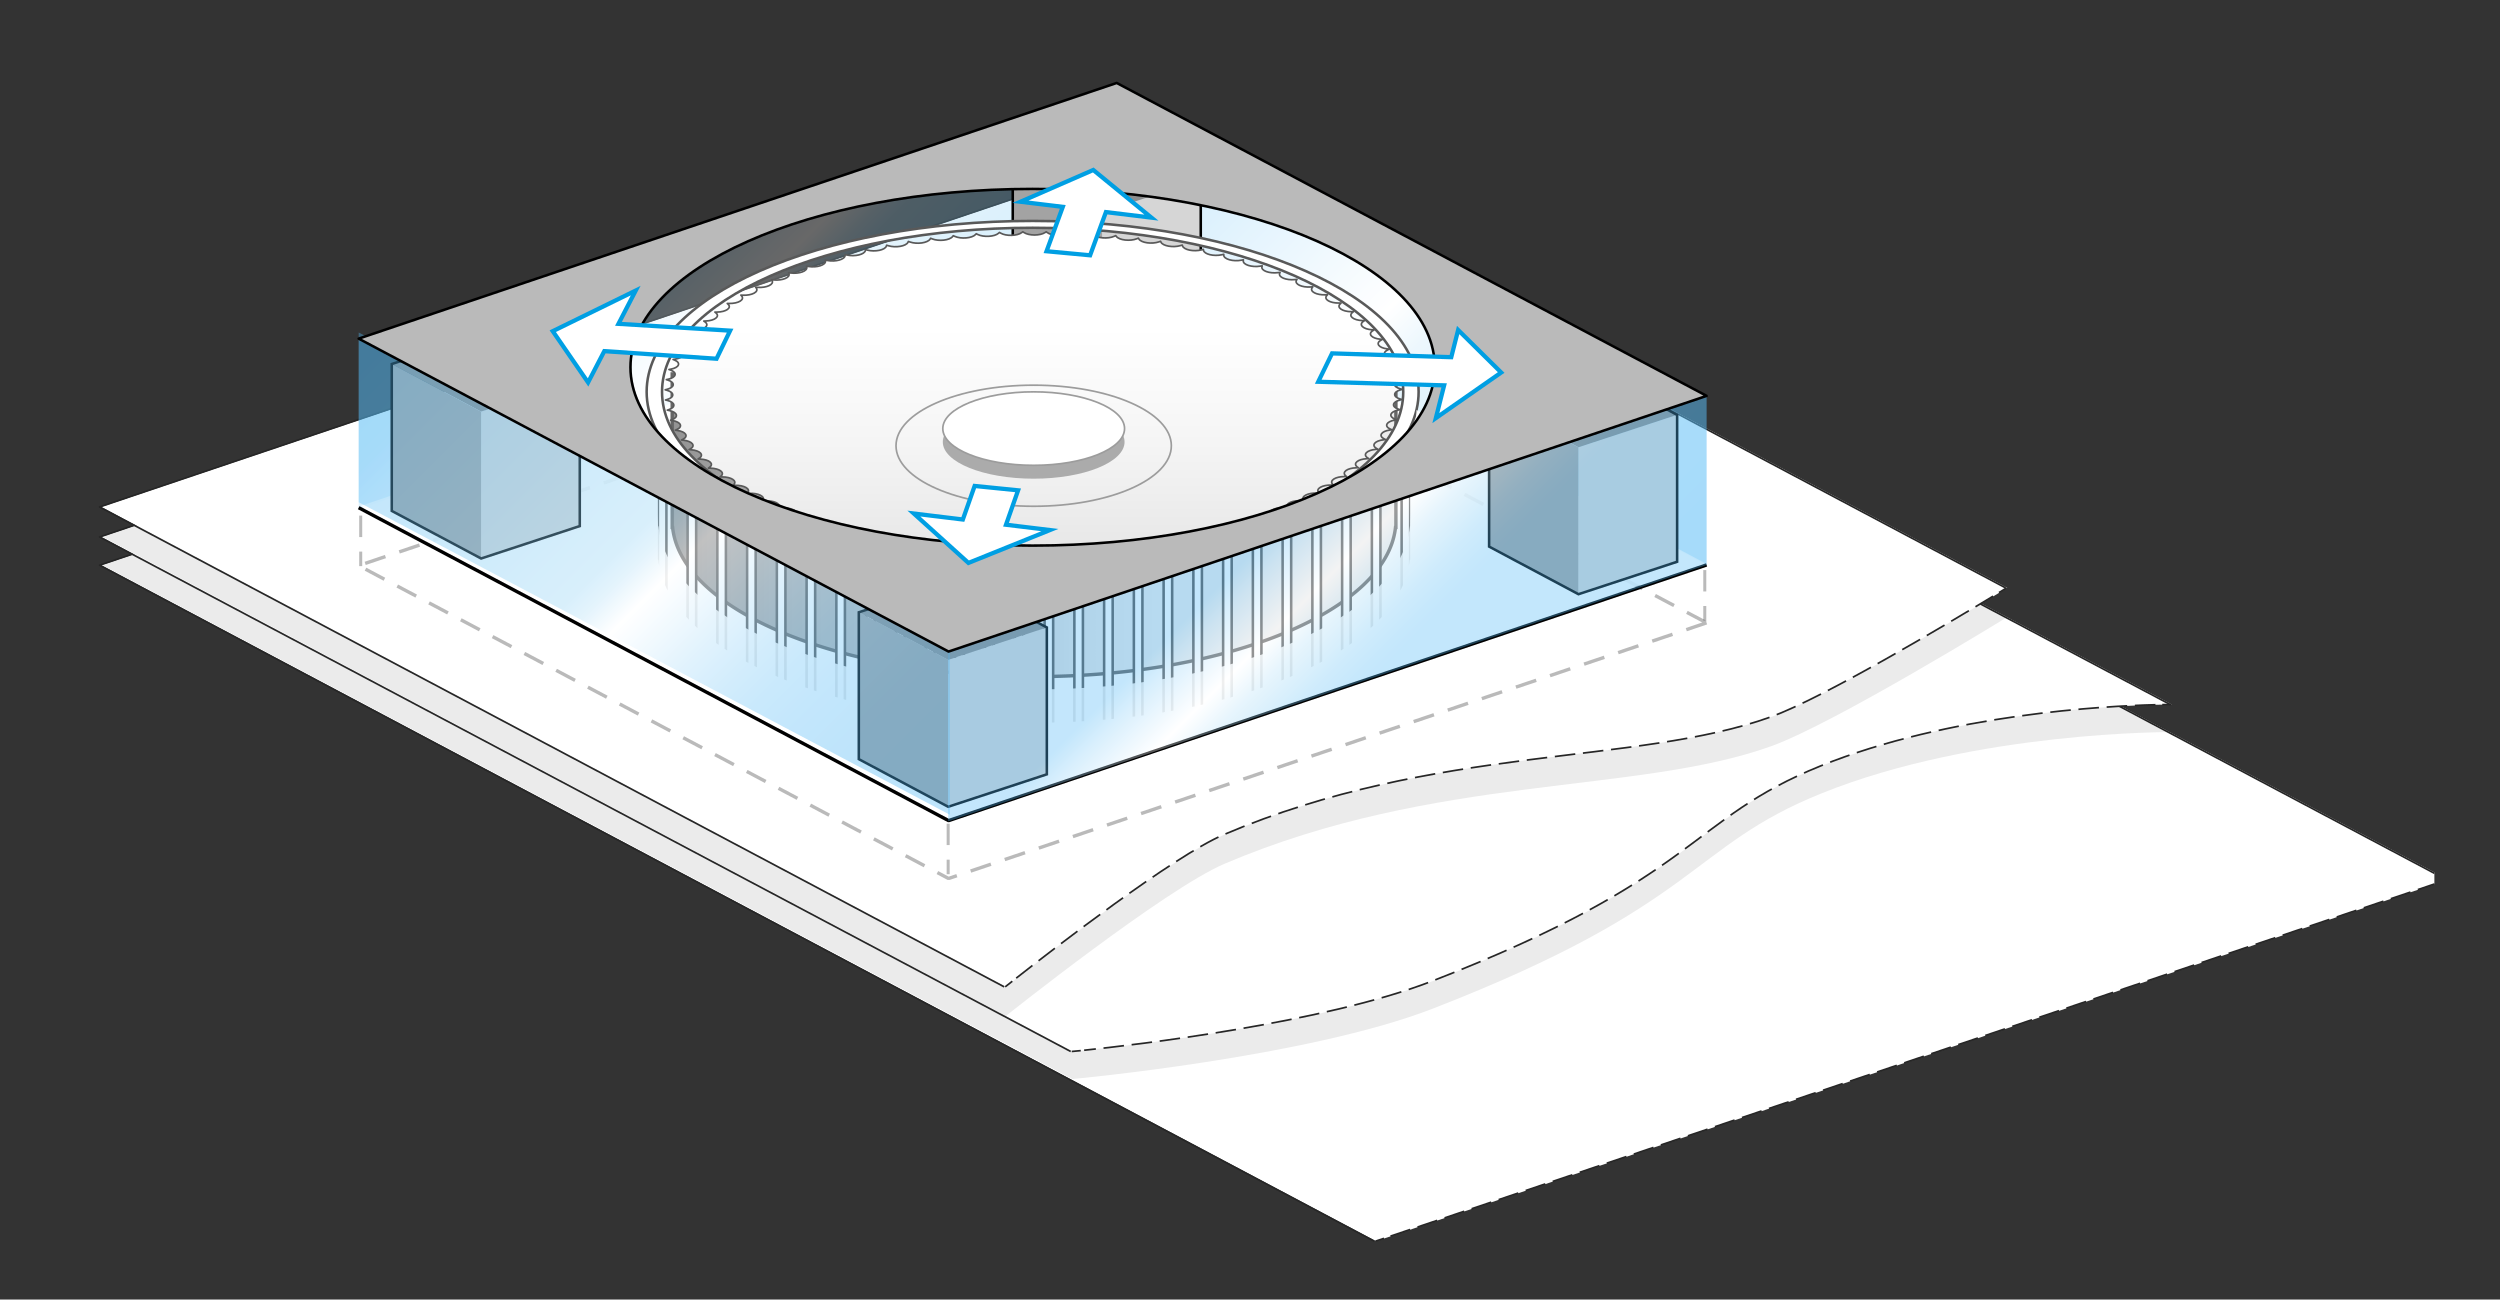 <?xml version="1.0" encoding="UTF-8"?> <svg xmlns="http://www.w3.org/2000/svg" xmlns:xlink="http://www.w3.org/1999/xlink" id="Наполнение" viewBox="0 0 2919.52 1517.59"><rect x="0" y="0" width="2919.52" height="1517.59" fill="#333333" stroke="none"/> <defs> <style>.cls-1,.cls-10,.cls-11,.cls-19,.cls-22,.cls-26,.cls-29,.cls-31,.cls-34,.cls-35,.cls-48,.cls-49,.cls-5,.cls-9{fill:none;}.cls-2{clip-path:url(#clip-path);}.cls-3{fill:#fff;}.cls-4{clip-path:url(#clip-path-3);}.cls-10,.cls-11,.cls-5,.cls-9{stroke:#262626;}.cls-10,.cls-11,.cls-34,.cls-35,.cls-48,.cls-5,.cls-9{stroke-linejoin:round;}.cls-10,.cls-11,.cls-34,.cls-35,.cls-5,.cls-9{stroke-width:2px;}.cls-6{opacity:0.08;}.cls-7{clip-path:url(#clip-path-4);}.cls-8{clip-path:url(#clip-path-5);}.cls-9{stroke-dasharray:24.23 9.09;}.cls-10{stroke-dasharray:24.03 9.01;}.cls-11{stroke-dasharray:24.03 9.01;}.cls-12{opacity:0.26;}.cls-13{clip-path:url(#clip-path-6);}.cls-14{clip-path:url(#clip-path-7);}.cls-15{fill:url(#Безымянный_градиент_2);}.cls-16{clip-path:url(#clip-path-8);}.cls-17{clip-path:url(#clip-path-9);}.cls-18{fill:url(#Безымянный_градиент_2-2);}.cls-19,.cls-22,.cls-26,.cls-48{stroke:#000;}.cls-19,.cls-22{stroke-linejoin:bevel;}.cls-19,.cls-22,.cls-29{stroke-width:4px;}.cls-20{opacity:0.27;}.cls-21{clip-path:url(#clip-path-10);}.cls-22{stroke-dasharray:25 17;}.cls-23{fill:#d6d6d6;}.cls-24{fill:#8c8c8c;}.cls-25{fill:#a3a3a3;}.cls-26,.cls-29,.cls-31,.cls-49{stroke-miterlimit:10;}.cls-26,.cls-31,.cls-48{stroke-width:3px;}.cls-27{clip-path:url(#clip-path-11);}.cls-28{fill:url(#Безымянный_градиент_3);}.cls-29{stroke:#666;}.cls-30{clip-path:url(#clip-path-13);}.cls-31,.cls-34{stroke:#595959;}.cls-32{clip-path:url(#clip-path-14);}.cls-33{fill:url(#Безымянный_градиент_4);}.cls-35{stroke:#9c9c9c;}.cls-36{fill:#ababab;}.cls-37{opacity:0.85;}.cls-38{clip-path:url(#clip-path-16);}.cls-39{opacity:0.35;}.cls-40{clip-path:url(#clip-path-17);}.cls-41{clip-path:url(#clip-path-18);}.cls-42{fill:url(#Безымянный_градиент_5);}.cls-43{opacity:0.38;}.cls-44{clip-path:url(#clip-path-19);}.cls-45{clip-path:url(#clip-path-20);}.cls-46{fill:url(#Безымянный_градиент_6);}.cls-47{fill:#bababa;}.cls-49{stroke:#009fe3;stroke-width:5px;}.cls-50{clip-path:url(#clip-path-21);}.cls-51{clip-path:url(#clip-path-22);}.cls-52{clip-path:url(#clip-path-23);}.cls-53{clip-path:url(#clip-path-24);}</style> <clipPath id="clip-path"> <rect class="cls-1" x="79.99" y="70.85" width="2762.9" height="1414.21"></rect> </clipPath> <clipPath id="clip-path-3"> <rect class="cls-1" x="79.99" y="70.85" width="2762.9" height="1414.21"></rect> </clipPath> <clipPath id="clip-path-4"> <rect class="cls-1" x="118.19" y="236.97" width="2418.18" height="1023.14"></rect> </clipPath> <clipPath id="clip-path-5"> <rect class="cls-1" x="118.19" y="203.89" width="2225.88" height="982.65"></rect> </clipPath> <clipPath id="clip-path-6"> <rect class="cls-1" x="1304.38" y="96.09" width="688.59" height="563.64"></rect> </clipPath> <clipPath id="clip-path-7"> <polygon class="cls-1" points="1992.96 659.73 1304.38 294.3 1304.38 96.08 1992.96 461.52 1992.96 659.73"></polygon> </clipPath> <linearGradient id="Безымянный_градиент_2" x1="4020.93" y1="1429.77" x2="4021.81" y2="1429.77" gradientTransform="matrix(0, 1004.83, 1004.83, 0, -1435029.29, -4040425.57)" gradientUnits="userSpaceOnUse"> <stop offset="0" stop-color="#52b8f5"></stop> <stop offset="0.16" stop-color="#52b8f5"></stop> <stop offset="0.28" stop-color="#92d2f9"></stop> <stop offset="0.49" stop-color="#fff"></stop> <stop offset="0.55" stop-color="#b9e2f8"></stop> <stop offset="0.59" stop-color="#99d5f5"></stop> <stop offset="0.75" stop-color="#78c8f5"></stop> <stop offset="0.91" stop-color="#5cbdf5"></stop> <stop offset="1" stop-color="#52b9f5"></stop> </linearGradient> <clipPath id="clip-path-8"> <rect class="cls-1" x="418.88" y="97.41" width="885.5" height="496.81"></rect> </clipPath> <clipPath id="clip-path-9"> <polygon class="cls-1" points="1304.38 295.62 418.88 594.23 418.88 396.01 1304.38 97.41 1304.38 295.62"></polygon> </clipPath> <linearGradient id="Безымянный_градиент_2-2" x1="4019.4" y1="1428.06" x2="4020.28" y2="1428.06" gradientTransform="matrix(0, 630, 630, 0, -898808.79, -2532134.68)" xlink:href="#Безымянный_градиент_2"></linearGradient> <clipPath id="clip-path-10"> <rect class="cls-1" x="418.05" y="360.23" width="1575.73" height="667.36"></rect> </clipPath> <clipPath id="clip-path-11"> <path class="cls-1" d="M1055.5,436.62H785V615.93h.47c10.41,97,195.4,174.23,422.1,174.23s411.68-77.25,422.1-174.23h.47V436.62H1359.55a954.07,954.07,0,0,0-304,0"></path> </clipPath> <linearGradient id="Безымянный_градиент_3" x1="4019.44" y1="1432.66" x2="4020.32" y2="1432.66" gradientTransform="matrix(959.08, 0, 0, -959.08, -3854181.7, 1374639.83)" gradientUnits="userSpaceOnUse"> <stop offset="0" stop-color="#909090"></stop> <stop offset="0.06" stop-color="#9b9b9b"></stop> <stop offset="0.35" stop-color="#c7c7c7"></stop> <stop offset="0.57" stop-color="#e3e3e3"></stop> <stop offset="0.7" stop-color="#ededed"></stop> <stop offset="1" stop-color="#ededed"></stop> </linearGradient> <clipPath id="clip-path-13"> <path class="cls-1" d="M768.25,653.58h.49C779.56,759.59,971.87,844,1207.53,844s428-84.44,438.79-190.45h.49V478.22S1630.1,536.38,1550.6,580c-113.87,62.47-289,70.67-344.68,70.67s-181.1-8.42-250.13-32.78C802.42,563.76,772.92,503.65,768.25,474.83Zm0-178.75V457.59s-1.76,6.4,0,17.24"></path> </clipPath> <clipPath id="clip-path-14"> <path class="cls-1" d="M1220.37,271.42c-5.84,3.86-18.84,3.87-24.64,0l-1.33-.88-1.21.92c-5.28,4-18.24,4.38-24.6.7l-1.46-.85-1.07,1c-4.68,4.15-17.57,4.87-24.46,1.37l-1.57-.8-.94,1c-4.06,4.27-16.83,5.35-24.21,2.05l-1.69-.75-.79,1c-3.43,4.37-16,5.8-23.87,2.71l-1.79-.71-.65,1c-2.79,4.45-15.14,6.23-23.43,3.36l-1.9-.65-.49,1c-2.14,4.53-14.21,6.64-22.9,4l-2-.6-.34,1.05c-1.48,4.57-13.22,7-22.27,4.63l-2.08-.55-.18,1.05c-.81,4.61-12.18,7.37-21.57,5.24l-2.15-.49,0,1.06c-.14,4.62-11.08,7.68-20.76,5.82l-2.22-.43.12,1.06c.54,4.61-9.94,8-19.88,6.38l-2.27-.37.27,1.05c1.21,4.59-8.76,8.23-18.91,6.91l-2.33-.3.43,1c1.87,4.54-7.55,8.45-17.87,7.42l-2.37-.23.58,1c2.53,4.48-6.3,8.64-16.76,7.9l-2.4-.17.73,1c3.18,4.4-5,8.79-15.58,8.34l-2.42-.11.88,1c3.81,4.3-3.75,8.91-14.34,8.75l-2.43,0,1,1c4.43,4.18-2.44,9-13,9.12l-2.43,0,1.15.93c5,4.06-1.12,9.05-11.69,9.47l-2.42.1,1.29.89c5.62,3.91.2,9.06-10.29,9.77l-2.4.17,1.42.85c6.17,3.74,1.51,9-8.85,10l-2.37.23,1.54.82c6.71,3.56,2.82,9-7.37,10.25l-2.34.3,1.65.77c7.22,3.37,4.13,8.87-5.86,10.43l-2.29.36,1.77.73c7.69,3.16,5.41,8.73-4.34,10.57l-2.23.42,1.87.67c8.14,2.95,6.67,8.57-2.79,10.67l-2.17.48,2,.62c8.55,2.71,7.91,8.36-1.23,10.72l-2.09.54,2,.57c8.94,2.47,9.12,8.12.34,10.73l-2,.6,2.13.5c9.28,2.22,10.28,7.86,1.9,10.7l-1.92.65,2.19.45c9.59,2,11.41,7.55,3.46,10.62l-1.83.7,2.26.39c9.86,1.68,12.49,7.22,5,10.5l-1.72.75,2.31.32c10.08,1.41,13.52,6.86,6.52,10.34l-1.61.8,2.36.25c10.27,1.13,14.49,6.47,8,10.14l-1.49.84,2.39.19c10.42.84,15.41,6.05,9.47,9.89l-1.36.88,2.92.15c10.28.54,15.89,5.49,10.65,9.39l-1.49,1.1,2.42.06c10.59.26,17.06,5.16,12.28,9.29l-1.09.94h2.42c10.61,0,17.78,4.67,13.61,8.92l-1,1,2.42-.07c10.58-.32,18.43,4.17,14.89,8.53l-.82,1,2.41-.15c10.52-.61,19,3.66,16.1,8.1l-.66,1,2.38-.21c10.41-.9,19.5,3.12,17.25,7.64l-.51,1,2.35-.27c10.25-1.19,19.92,2.57,18.33,7.14l-.36,1,2.3-.33c10.07-1.47,20.26,2,19.34,6.62l-.21,1,2.25-.4c9.84-1.75,20.52,1.45,20.28,6.07l-.06,1,2.19-.46c9.56-2,20.69.89,21.12,5.5l.1,1.06,2.12-.53c9.25-2.27,20.78.31,21.88,4.9l.25,1.06,2-.58c8.9-2.52,20.79-.27,22.56,4.28l.4,1,2-.63c8.52-2.76,20.72-.84,23.14,3.65l.56,1,1.85-.68c8.11-3,20.56-1.41,23.64,3l.7,1,1.76-.73c7.65-3.21,20.31-2,24,2.34l.85,1,1.64-.78c7.17-3.42,20-2.53,24.33,1.67l1,1,1.53-.83c6.66-3.6,19.59-3.08,24.53,1l1.13.93,1.4-.86c6.13-3.78,19.11-3.61,24.63.32l1.27.9,1.27-.9c5.57-3.94,18.55-4.13,24.64-.36l1.39.86,1.14-.94c5-4.08,17.92-4.63,24.54-1l1.52.83,1-1c4.38-4.21,17.21-5.12,24.35-1.71l1.64.78.86-1c3.75-4.33,16.43-5.58,24-2.39l1.74.73.72-1c3.12-4.42,15.59-6,23.66-3l1.85.68.57-1c2.47-4.49,14.68-6.44,23.18-3.69l1.94.63.42-1c1.81-4.55,13.72-6.83,22.6-4.32l2,.57.26-1.05c1.15-4.59,12.71-7.19,21.93-4.93l2.12.51.11-1c.47-4.62,11.63-7.53,21.17-5.53l2.18.45,0-1c-.2-4.62,10.51-7.83,20.33-6.1l2.25.39-.2-1.05c-.87-4.6,9.35-8.11,19.41-6.65l2.3.33-.36-1c-1.54-4.57,8.16-8.35,18.41-7.17l2.34.27-.5-1c-2.2-4.51,6.93-8.55,17.33-7.66l2.38.2-.65-1c-2.86-4.45,5.67-8.73,16.17-8.13l2.41.14-.8-1c-3.5-4.35,4.39-8.86,15-8.55l2.42.07-.94-1c-4.13-4.25,3.09-9,13.7-9h2.42l-1.08-.95c-4.74-4.12,1.78-9,12.37-9.3l2.42-.06-1.22-.92c-5.33-4,.47-9,11-9.62l2.41-.13-1.35-.88c-5.9-3.82-.86-9,9.57-9.9l2.39-.2-1.48-.84c-6.45-3.65-2.17-9,8.11-10.14l2.36-.27-1.6-.79c-7-3.47-3.48-8.92,6.62-10.35l2.31-.33-1.71-.75c-7.46-3.26-4.77-8.8,5.1-10.5l2.26-.39-1.81-.7c-7.92-3.06-6-8.66,3.56-10.63l2.2-.45-1.91-.65c-8.36-2.82-7.3-8.46,2-10.7l2.13-.51-2-.59c-8.75-2.59-8.52-8.25.44-10.73l2.06-.57-2.09-.54c-9.11-2.34-9.7-8-1.12-10.71l2-.63-2.17-.48c-9.43-2.08-10.85-7.7-2.68-10.66l1.88-.68-2.23-.41c-9.73-1.82-12-7.39-4.23-10.57l1.77-.73-2.28-.35c-10-1.55-13-7-5.76-10.42l1.66-.78-2.33-.29c-10.19-1.27-14-6.67-7.27-10.24l1.54-.82-2.37-.23c-10.35-1-15-6.26-8.74-10l1.42-.86-2.4-.16c-10.47-.7-15.85-5.84-10.19-9.75l1.3-.9-2.42-.09c-10.56-.41-16.67-5.39-11.59-9.45l1.16-.94-2.43,0c-10.6-.12-17.42-4.92-13-9.11l1-1-2.43,0c-10.6.18-18.11-4.42-14.25-8.73l.88-1-2.42.11c-10.55.47-18.72-3.91-15.5-8.31l.74-1-2.4.17c-10.46.76-19.26-3.38-16.68-7.87l.59-1-2.37.24c-10.33,1.05-19.72-2.85-17.8-7.39l.44-1.05-2.33.31c-10.16,1.33-20.1-2.3-18.84-6.88l.28-1.05-2.28.36c-10,1.61-20.39-1.73-19.81-6.34l.13-1.06-2.22.43c-9.7,1.88-20.62-1.17-20.71-5.78l0-1.06-2.15.49c-9.41,2.15-20.75-.59-21.51-5.2l-.18-1.05-2.08.55c-9.08,2.4-20.8,0-22.23-4.6l-.33-1-2,.6c-8.71,2.65-20.76.55-22.86-4l-.48-1-1.9.66c-8.32,2.88-20.65,1.12-23.4-3.33l-.63-1-1.81.71c-7.88,3.1-20.45,1.69-23.84-2.68l-.78-1-1.7.76c-7.41,3.31-20.16,2.25-24.19-2l-.92-1-1.59.81c-6.92,3.51-19.8,2.8-24.44-1.34l-1.06-1-1.47.84c-6.39,3.7-19.35,3.35-24.59-.66l-1.2-.91Z"></path> </clipPath> <linearGradient id="Безымянный_градиент_4" x1="4023.27" y1="1442.46" x2="4024.15" y2="1442.46" gradientTransform="matrix(0, -425.31, -425.31, 0, 614702.08, 1711780.99)" gradientUnits="userSpaceOnUse"> <stop offset="0" stop-color="#e7e7e7"></stop> <stop offset="0.34" stop-color="#f5f5f5"></stop> <stop offset="0.7" stop-color="#fff"></stop> <stop offset="1" stop-color="#fff"></stop> </linearGradient> <clipPath id="clip-path-16"> <rect class="cls-1" x="421.23" y="478.12" width="1569.63" height="477.03"></rect> </clipPath> <clipPath id="clip-path-17"> <rect class="cls-1" x="1107.28" y="461.51" width="885.69" height="497.64"></rect> </clipPath> <clipPath id="clip-path-18"> <polygon class="cls-1" points="1992.96 659.73 1107.28 959.15 1107.28 760.94 1992.96 461.52 1992.96 659.73"></polygon> </clipPath> <linearGradient id="Безымянный_градиент_5" x1="4019.24" y1="1428.01" x2="4020.12" y2="1428.01" gradientTransform="matrix(0, 629.48, 629.48, 0, -897358.44, -2529615.57)" gradientUnits="userSpaceOnUse"> <stop offset="0" stop-color="#52b8f5"></stop> <stop offset="0.34" stop-color="#52b8f5"></stop> <stop offset="0.39" stop-color="#92d2f9"></stop> <stop offset="0.49" stop-color="#fff"></stop> <stop offset="0.55" stop-color="#b9e2f8"></stop> <stop offset="0.59" stop-color="#99d5f5"></stop> <stop offset="0.63" stop-color="#78c8f5"></stop> <stop offset="0.68" stop-color="#5cbdf5"></stop> <stop offset="0.71" stop-color="#52b9f5"></stop> <stop offset="1" stop-color="#52b9f5"></stop> </linearGradient> <clipPath id="clip-path-19"> <rect class="cls-1" x="418.88" y="388.3" width="690.31" height="563.14"></rect> </clipPath> <clipPath id="clip-path-20"> <polygon class="cls-1" points="418.88 586.51 1109.19 951.45 1109.19 753.23 418.88 388.3 418.88 586.51"></polygon> </clipPath> <linearGradient id="Безымянный_градиент_6" x1="4026.44" y1="1429.88" x2="4027.32" y2="1429.88" gradientTransform="translate(-1437433.64 4050960.22) rotate(-90) scale(1005.81)" gradientUnits="userSpaceOnUse"> <stop offset="0" stop-color="#52b8f5"></stop> <stop offset="0.14" stop-color="#52b8f5"></stop> <stop offset="0.2" stop-color="#56b9f5"></stop> <stop offset="0.26" stop-color="#61bef6"></stop> <stop offset="0.32" stop-color="#73c6f7"></stop> <stop offset="0.37" stop-color="#8ed0f8"></stop> <stop offset="0.42" stop-color="#b0defa"></stop> <stop offset="0.47" stop-color="#d8effd"></stop> <stop offset="0.52" stop-color="#fff"></stop> <stop offset="0.56" stop-color="#b9e2f8"></stop> <stop offset="0.59" stop-color="#99d5f5"></stop> <stop offset="0.75" stop-color="#78c8f5"></stop> <stop offset="0.91" stop-color="#5cbdf5"></stop> <stop offset="1" stop-color="#52b9f5"></stop> </linearGradient> <clipPath id="clip-path-21"> <rect class="cls-1" x="419.47" y="602.15" width="3.52" height="58.96"></rect> </clipPath> <clipPath id="clip-path-22"> <rect class="cls-1" x="1989.1" y="665.73" width="3.52" height="58.96"></rect> </clipPath> <clipPath id="clip-path-23"> <rect class="cls-1" x="1105.51" y="961.9" width="3.52" height="58.96"></rect> </clipPath> <clipPath id="clip-path-24"> <rect class="cls-1" x="-2121.36" y="-167.17" width="2202.76" height="1426.72"></rect> </clipPath> </defs> <title>1</title> <g class="cls-2"> <g class="cls-2"> <polygon class="cls-3" points="118.19 660.01 1606.9 1449.5 2842.89 1032.59 2842.89 1018.84 1369.97 237.78 118.19 660.01"></polygon> <g class="cls-4"> <polyline class="cls-5" points="2856.83 1027.24 1368.06 237.78 116.28 660.01 1604.99 1449.5"></polyline> <g class="cls-6"> <g class="cls-7"> <path d="M2536.36,854.93s-228-1.47-409.24,71.59c-155,62.49-140.73,129.75-453.84,251.34-146.75,57-421,82.24-421,82.24L118.19,659.2,1370,237Z"></path> </g> </g> <path class="cls-3" d="M2536.36,822.78s-228-1.47-409.24,71.59c-155,62.49-140.73,129.75-453.84,251.34-146.75,57-421,82.24-421,82.24L118.19,627.05,1370,204.81Z"></path> <polyline class="cls-5" points="1250.37 1227.95 116.28 627.05 1368.06 204.81 2534.45 822.78"></polyline> <g class="cls-6"> <g class="cls-8"> <path d="M2344.07,720.63S2142.5,844.7,2068.67,871.32c-157.18,56.67-391.62,32.15-638.58,137.36-69.76,29.72-255.5,177.85-255.5,177.85L118.19,626.12,1370,203.89Z"></path> </g> </g> <path class="cls-3" d="M2344.07,686.54S2142.5,810.6,2068.67,837.22c-157.18,56.67-391.62,32.15-638.58,137.36-69.76,29.72-255.5,177.85-255.5,177.85L118.19,592,1370,169.79Z"></path> <polyline class="cls-5" points="1172.68 1152.43 116.28 592.02 1368.06 169.79 2342.16 686.54"></polyline> <line class="cls-5" x1="1606.21" y1="1449.5" x2="1616.23" y2="1446.12"></line> <line class="cls-9" x1="1623.82" y1="1443.56" x2="2844.23" y2="1031.9"></line> <path class="cls-5" d="M2535.66,822.78s-3.71,0-10.57.08"></path> <path class="cls-10" d="M2517.16,823c-57.85,1.41-240.42,10.73-390.74,71.34-155,62.49-140.73,129.75-453.84,251.34-126.59,49.17-348.08,74.71-406.52,80.8"></path> <path class="cls-5" d="M1262.11,1226.92c-6.8.69-10.52,1-10.52,1"></path> <path class="cls-5" d="M2343.37,686.54s-3.23,2-9,5.51"></path> <path class="cls-11" d="M2327.57,696.17c-48.93,29.67-198.3,119-259.6,141.05-157.17,56.67-391.62,32.15-638.58,137.36-59.35,25.29-202.63,136.27-244.08,168.84"></path> <path class="cls-5" d="M1182.18,1145.88c-5.32,4.19-8.29,6.55-8.29,6.55"></path> <g class="cls-12"> <g class="cls-13"> <g class="cls-14"> <rect class="cls-15" x="1205.94" y="-64.82" width="885.46" height="885.46" transform="translate(215.66 1276.47) rotate(-45)"></rect> </g> </g> </g> <g class="cls-12"> <g class="cls-16"> <g class="cls-17"> <rect class="cls-18" x="372.91" y="-142.91" width="977.45" height="977.45" transform="translate(7.84 710.55) rotate(-45)"></rect> </g> </g> </g> <polyline class="cls-19" points="1992.96 659.73 1107.73 958.32 418.88 592.89"></polyline> <g class="cls-20"> <g class="cls-21"> <polygon class="cls-22" points="1992.96 727.32 1107.73 1025.92 418.88 660.49 1304.11 361.89 1992.96 727.32"></polygon> </g> </g> <polygon class="cls-23" points="1402.26 381.57 1287.05 419.46 1287.05 247.93 1402.26 210.04 1402.26 381.57"></polygon> <polygon class="cls-24" points="1402.26 210.04 1287.05 247.93 1182.7 192.34 1297.91 154.45 1402.26 210.04"></polygon> <polygon class="cls-25" points="1182.7 363.88 1287.05 419.46 1287.05 247.93 1182.7 192.34 1182.7 363.88"></polygon> <polygon class="cls-26" points="1297.91 154.45 1182.7 192.34 1182.7 363.88 1287.05 419.46 1402.26 381.57 1402.26 210.04 1297.91 154.45"></polygon> </g> <g class="cls-27"> <rect class="cls-28" x="784.96" y="424.43" width="845.14" height="365.73"></rect> </g> <g class="cls-4"> <path class="cls-29" d="M1359.55,436.62a954.07,954.07,0,0,0-304,0H785V615.93h.47c10.42,97,195.41,174.23,422.11,174.23s411.68-77.25,422.1-174.23h.47V436.62Z"></path> </g> <g class="cls-30"> <rect class="cls-3" x="768.25" y="448.19" width="9.98" height="398.81"></rect> <rect class="cls-31" x="768.25" y="448.19" width="9.98" height="398.81"></rect> <rect class="cls-3" x="802.99" y="448.19" width="9.98" height="398.81"></rect> <rect class="cls-31" x="802.99" y="448.19" width="9.98" height="398.81"></rect> <rect class="cls-3" x="837.73" y="448.19" width="9.98" height="398.81"></rect> <rect class="cls-31" x="837.73" y="448.19" width="9.98" height="398.81"></rect> <rect class="cls-3" x="872.48" y="448.19" width="9.98" height="398.81"></rect> <rect class="cls-31" x="872.48" y="448.19" width="9.98" height="398.81"></rect> <rect class="cls-3" x="907.22" y="448.19" width="9.98" height="398.81"></rect> <rect class="cls-31" x="907.22" y="448.19" width="9.98" height="398.81"></rect> <rect class="cls-3" x="941.96" y="448.19" width="9.98" height="398.81"></rect> <rect class="cls-31" x="941.96" y="448.19" width="9.98" height="398.81"></rect> <rect class="cls-3" x="976.71" y="448.19" width="9.98" height="398.81"></rect> <rect class="cls-31" x="976.71" y="448.19" width="9.98" height="398.81"></rect> <rect class="cls-3" x="1011.45" y="448.19" width="9.98" height="398.81"></rect> <rect class="cls-31" x="1011.45" y="448.19" width="9.98" height="398.81"></rect> <rect class="cls-3" x="1046.19" y="448.19" width="9.98" height="398.81"></rect> <rect class="cls-31" x="1046.19" y="448.19" width="9.98" height="398.81"></rect> <rect class="cls-3" x="1080.94" y="448.19" width="9.98" height="398.81"></rect> <rect class="cls-31" x="1080.94" y="448.19" width="9.98" height="398.81"></rect> <rect class="cls-3" x="1115.68" y="448.19" width="9.98" height="398.81"></rect> <rect class="cls-31" x="1115.68" y="448.19" width="9.98" height="398.81"></rect> <rect class="cls-3" x="1150.42" y="448.19" width="9.98" height="398.81"></rect> <rect class="cls-31" x="1150.42" y="448.19" width="9.98" height="398.81"></rect> <rect class="cls-3" x="1185.17" y="448.19" width="9.98" height="398.81"></rect> <rect class="cls-31" x="1185.17" y="448.19" width="9.98" height="398.81"></rect> <rect class="cls-3" x="1219.91" y="448.19" width="9.98" height="398.81"></rect> <rect class="cls-31" x="1219.91" y="448.19" width="9.98" height="398.81"></rect> <rect class="cls-3" x="1254.65" y="448.19" width="9.98" height="398.81"></rect> <rect class="cls-31" x="1254.65" y="448.19" width="9.98" height="398.81"></rect> <rect class="cls-3" x="1289.4" y="448.19" width="9.98" height="398.81"></rect> <rect class="cls-31" x="1289.4" y="448.19" width="9.98" height="398.81"></rect> <rect class="cls-3" x="1324.14" y="448.19" width="9.98" height="398.81"></rect> <rect class="cls-31" x="1324.14" y="448.19" width="9.98" height="398.81"></rect> <rect class="cls-3" x="1358.88" y="448.19" width="9.98" height="398.81"></rect> <rect class="cls-31" x="1358.88" y="448.19" width="9.98" height="398.81"></rect> <rect class="cls-3" x="1393.63" y="448.19" width="9.98" height="398.81"></rect> <rect class="cls-31" x="1393.63" y="448.19" width="9.98" height="398.81"></rect> <rect class="cls-3" x="1428.37" y="448.19" width="9.98" height="398.81"></rect> <rect class="cls-31" x="1428.37" y="448.19" width="9.98" height="398.81"></rect> <rect class="cls-3" x="1463.11" y="448.19" width="9.98" height="398.81"></rect> <rect class="cls-31" x="1463.11" y="448.19" width="9.98" height="398.81"></rect> <rect class="cls-3" x="1497.86" y="448.19" width="9.98" height="398.81"></rect> <rect class="cls-31" x="1497.86" y="448.19" width="9.98" height="398.81"></rect> <rect class="cls-3" x="1532.6" y="448.19" width="9.98" height="398.81"></rect> <rect class="cls-31" x="1532.6" y="448.19" width="9.98" height="398.81"></rect> <rect class="cls-3" x="1567.34" y="448.19" width="9.98" height="398.81"></rect> <rect class="cls-31" x="1567.34" y="448.19" width="9.98" height="398.81"></rect> <rect class="cls-3" x="1602.09" y="448.19" width="9.98" height="398.81"></rect> <rect class="cls-31" x="1602.09" y="448.19" width="9.98" height="398.81"></rect> <rect class="cls-3" x="1636.83" y="448.19" width="9.98" height="398.81"></rect> <rect class="cls-31" x="1636.83" y="448.19" width="9.98" height="398.81"></rect> </g> <g class="cls-32"> <rect class="cls-33" x="776.71" y="270.54" width="860.86" height="374.78"></rect> </g> <g class="cls-4"> <path class="cls-34" d="M1483.12,601.24l-2.3-.33c-10-1.46-20.28,2.05-19.41,6.65l.2,1.05-2.25-.39c-9.81-1.73-20.53,1.48-20.33,6.1l0,1-2.18-.45c-9.54-2-20.7.91-21.18,5.53l-.1,1-2.12-.51c-9.22-2.26-20.79.34-21.93,4.93l-.26,1.05-2-.57c-8.88-2.51-20.79-.23-22.6,4.32l-.42,1-2-.63c-8.49-2.75-20.7-.8-23.17,3.69l-.57,1-1.85-.68c-8.07-3-20.54-1.38-23.66,3l-.72,1-1.74-.73c-7.62-3.19-20.3-1.94-24,2.39l-.86,1-1.64-.78c-7.14-3.41-20-2.5-24.35,1.71l-1,1-1.52-.83c-6.62-3.59-19.56-3-24.54,1l-1.14.94-1.39-.86c-6.09-3.77-19.07-3.58-24.64.36l-1.27.9-1.27-.9c-5.52-3.93-18.5-4.1-24.63-.32l-1.4.86-1.13-.93c-4.94-4.08-17.87-4.6-24.53-1l-1.53.83-1-1c-4.34-4.2-17.16-5.09-24.33-1.67l-1.64.78-.85-1c-3.72-4.32-16.38-5.55-24-2.34l-1.76.73-.7-1c-3.08-4.41-15.53-6-23.63-3l-1.86.68-.56-1c-2.42-4.49-14.62-6.41-23.14-3.65l-2,.63-.4-1c-1.77-4.55-13.66-6.81-22.56-4.28l-2,.58-.25-1.06c-1.1-4.59-12.63-7.17-21.89-4.9l-2.11.53-.1-1.06c-.43-4.61-11.56-7.51-21.12-5.5l-2.19.47.06-1.06c.24-4.62-10.44-7.82-20.27-6.07l-2.26.4.21-1c.92-4.61-9.27-8.09-19.34-6.62l-2.3.33.36-1c1.59-4.57-8.08-8.33-18.33-7.14l-2.35.27.51-1c2.25-4.52-6.84-8.54-17.25-7.64l-2.38.21.66-1c2.9-4.44-5.58-8.71-16.1-8.1l-2.41.15.82-1c3.54-4.36-4.31-8.86-14.89-8.53l-2.42.08,1-1c4.17-4.25-3-8.95-13.61-8.92h-2.42l1.09-.94c4.78-4.13-1.69-9-12.28-9.28l-2.42-.06,1.49-1.11c5.24-3.9-.37-8.85-10.65-9.39l-2.92-.15,1.36-.88c5.94-3.84,1-9.05-9.47-9.89l-2.39-.19,1.49-.84c6.48-3.67,2.26-9-8-10.14l-2.36-.25,1.61-.8c7-3.48,3.57-8.93-6.52-10.34l-2.31-.32,1.72-.75c7.49-3.28,4.86-8.82-5-10.5l-2.26-.39,1.83-.7c7.95-3.07,6.13-8.67-3.46-10.62l-2.19-.45,1.92-.65c8.38-2.84,7.38-8.48-1.9-10.7l-2.13-.5,2-.6c8.78-2.61,8.6-8.26-.34-10.73l-2-.57,2.09-.54c9.14-2.36,9.78-8,1.23-10.72l-2-.62,2.17-.48c9.46-2.1,10.93-7.72,2.79-10.67l-1.87-.67,2.23-.42c9.75-1.84,12-7.41,4.34-10.57l-1.77-.73,2.29-.36c10-1.56,13.08-7.06,5.86-10.43l-1.65-.77,2.34-.3c10.19-1.28,14.08-6.69,7.37-10.25l-1.54-.81,2.37-.23c10.36-1,15-6.29,8.85-10l-1.42-.85,2.4-.17c10.49-.71,15.91-5.86,10.29-9.77l-1.29-.89,2.42-.1c10.57-.42,16.73-5.41,11.69-9.47l-1.15-.93,2.43,0c10.6-.13,17.47-4.94,13-9.13l-1-.95,2.43,0c10.59.16,18.15-4.45,14.34-8.75l-.88-1,2.42.11c10.55.45,18.76-3.94,15.58-8.34l-.73-1,2.4.17c10.46.74,19.29-3.42,16.76-7.9l-.58-1,2.37.23c10.32,1,19.74-2.88,17.87-7.42l-.43-1,2.33.3c10.15,1.32,20.12-2.32,18.91-6.91l-.27-1.05,2.27.37c9.94,1.59,20.42-1.77,19.88-6.38l-.12-1.06,2.22.43c9.68,1.86,20.62-1.2,20.76-5.82l0-1.06,2.15.49c9.39,2.13,20.76-.63,21.57-5.24l.18-1.05,2.08.55c9.05,2.38,20.79-.06,22.27-4.63l.34-1.05,2,.6c8.69,2.63,20.76.52,22.9-4l.49-1,1.9.65c8.29,2.87,20.64,1.09,23.44-3.36l.63-1,1.8.71c7.85,3.09,20.43,1.66,23.87-2.71l.79-1,1.69.75c7.38,3.3,20.15,2.22,24.21-2.05l.94-1,1.57.8c6.89,3.5,19.78,2.78,24.46-1.38l1.07-.95,1.46.85c6.36,3.68,19.32,3.31,24.6-.7l1.2-.92,1.34.88c5.81,3.85,18.8,3.84,24.64,0l1.34-.88,1.2.91c5.24,4,18.2,4.36,24.59.66l1.47-.84,1.06,1c4.64,4.14,17.52,4.85,24.44,1.34l1.59-.81.92,1c4,4.26,16.78,5.32,24.19,2l1.7-.76.78,1c3.39,4.37,16,5.78,23.84,2.68l1.81-.71.63,1c2.75,4.45,15.08,6.2,23.4,3.33l1.9-.66.48,1c2.1,4.52,14.15,6.62,22.86,4l2-.6.33,1c1.43,4.57,13.15,7,22.23,4.6l2.08-.55.18,1.05c.76,4.6,12.1,7.35,21.51,5.2l2.15-.49,0,1.06c.09,4.61,11,7.66,20.71,5.78l2.22-.43-.13,1.06c-.59,4.61,9.86,7.95,19.81,6.34l2.28-.36-.28,1.05c-1.26,4.58,8.68,8.21,18.84,6.88l2.33-.31-.44,1.05c-1.92,4.54,7.47,8.43,17.8,7.39l2.37-.24-.59,1c-2.58,4.49,6.22,8.63,16.68,7.87l2.4-.17-.74,1c-3.22,4.4,5,8.78,15.5,8.31l2.42-.11-.88,1c-3.86,4.31,3.65,8.91,14.25,8.73l2.43,0-1,1c-4.47,4.19,2.35,9,13,9.11l2.43,0-1.16.94c-5.08,4.06,1,9,11.59,9.44l2.42.1-1.3.89c-5.65,3.92-.28,9.06,10.19,9.76l2.4.16-1.42.86c-6.22,3.75-1.61,9,8.74,10l2.37.23-1.54.82c-6.75,3.57-2.92,9,7.27,10.24l2.33.29-1.66.78c-7.25,3.38-4.22,8.87,5.76,10.42l2.28.35-1.77.73c-7.73,3.18-5.5,8.75,4.23,10.57l2.23.41-1.87.68c-8.18,3-6.77,8.58,2.67,10.66l2.17.48-2,.63c-8.58,2.72-8,8.37,1.12,10.71l2.09.54-2.06.57c-9,2.48-9.19,8.14-.44,10.73l2,.59-2.13.51c-9.3,2.24-10.36,7.88-2,10.7l1.91.65-2.2.45c-9.61,2-11.48,7.57-3.56,10.63l1.81.7-2.26.39c-9.87,1.7-12.56,7.24-5.1,10.51l1.71.74-2.31.33c-10.1,1.43-13.59,6.88-6.62,10.35l1.6.79-2.36.27c-10.28,1.14-14.56,6.49-8.11,10.14l1.48.84-2.39.2c-10.43.86-15.47,6.08-9.58,9.9l1.36.88-2.42.13c-10.52.57-16.32,5.64-11,9.62l1.22.92-2.42.06c-10.59.28-17.11,5.18-12.37,9.3l1.08.95H1570c-10.6,0-17.82,4.7-13.69,9l.94,1-2.42-.07c-10.58-.31-18.47,4.2-15,8.55l.8,1-2.4-.14c-10.51-.6-19,3.68-16.19,8.13l.66,1-2.38-.2c-10.4-.89-19.53,3.15-17.33,7.66l.5,1-2.34-.27c-10.25-1.18-20,2.6-18.41,7.17Z"></path> <path class="cls-3" d="M1205.92,258c-249,0-450.76,89.34-450.76,199.56S957,657.14,1205.92,657.14s450.75-89.34,450.75-199.55S1454.86,258,1205.92,258m0,391.16c-239,0-432.8-85.78-432.8-191.6S966.89,266,1205.92,266s432.8,85.78,432.8,191.61-193.78,191.6-432.8,191.6"></path> <path class="cls-31" d="M1205.92,258c-249,0-450.76,89.34-450.76,199.56S957,657.14,1205.92,657.14s450.75-89.34,450.75-199.55S1454.86,258,1205.92,258Zm0,391.16c-239,0-432.8-85.78-432.8-191.6S966.89,266,1205.92,266s432.8,85.78,432.8,191.61S1444.94,649.19,1205.92,649.19Z"></path> <ellipse class="cls-35" cx="1207.14" cy="520.52" rx="160.77" ry="70.71"></ellipse> <path class="cls-36" d="M1313.28,516.11c0,23.7-47.52,42.91-106.13,42.91S1101,539.81,1101,516.11s47.52-42.91,106.14-42.91,106.13,19.21,106.13,42.91"></path> <path class="cls-3" d="M1313.28,500.5c0,23.7-47.52,42.91-106.13,42.91S1101,524.2,1101,500.5s47.52-42.91,106.14-42.91,106.13,19.21,106.13,42.91"></path> <ellipse class="cls-35" cx="1207.14" cy="500.5" rx="106.13" ry="42.91"></ellipse> <g class="cls-37"> <g class="cls-38"> <path class="cls-3" d="M1654.15,478.79,1647,614.67h-.49c-10.83,106-203.13,190.46-438.79,190.46S779.79,720.69,769,614.67h-.49L755.16,478.12,421.23,590.76l686.9,364.4,882.73-297.75Z"></path> </g> </g> <polygon class="cls-23" points="677.06 614.34 561.84 652.23 561.84 480.69 677.06 442.8 677.06 614.34"></polygon> <polygon class="cls-24" points="677.06 442.8 561.84 480.69 457.5 425.11 572.71 387.22 677.06 442.8"></polygon> <polygon class="cls-25" points="457.49 596.64 561.84 652.23 561.84 480.69 457.49 425.11 457.49 596.64"></polygon> <polygon class="cls-26" points="572.71 387.22 457.49 425.11 457.49 596.64 561.84 652.23 677.06 614.34 677.06 442.8 572.71 387.22"></polygon> <polygon class="cls-23" points="1222.5 904.26 1107.28 942.15 1107.28 770.61 1222.5 732.72 1222.5 904.26"></polygon> <polygon class="cls-24" points="1222.5 732.72 1107.28 770.61 1002.93 715.03 1118.15 677.14 1222.5 732.72"></polygon> <polygon class="cls-25" points="1002.93 886.56 1107.28 942.15 1107.28 770.61 1002.93 715.03 1002.93 886.56"></polygon> <polygon class="cls-26" points="1118.15 677.14 1002.93 715.03 1002.93 886.56 1107.28 942.15 1222.5 904.26 1222.5 732.72 1118.15 677.14"></polygon> <polygon class="cls-23" points="1958.56 656.02 1843.34 693.91 1843.34 522.37 1958.56 484.48 1958.56 656.02"></polygon> <polygon class="cls-24" points="1958.56 484.48 1843.34 522.37 1738.99 466.78 1854.21 428.89 1958.56 484.48"></polygon> <polygon class="cls-25" points="1738.99 638.32 1843.34 693.91 1843.34 522.37 1738.99 466.78 1738.99 638.32"></polygon> <polygon class="cls-26" points="1854.21 428.89 1738.99 466.78 1738.99 638.32 1843.34 693.91 1958.56 656.02 1958.56 484.48 1854.21 428.89"></polygon> <g class="cls-39"> <g class="cls-40"> <g class="cls-41"> <rect class="cls-42" x="1061.04" y="221.26" width="978.16" height="978.16" transform="translate(-48.26 1304.15) rotate(-45)"></rect> </g> </g> </g> <g class="cls-43"> <g class="cls-44"> <g class="cls-45"> <rect class="cls-46" x="320.87" y="226.71" width="886.33" height="886.33" transform="translate(-249.89 736.46) rotate(-45)"></rect> </g> </g> </g> <path class="cls-47" d="M1305.32,96.88,420.09,395.47,1109,760.9l885.23-298.59Zm-98.18,540.28c-259.39,0-469.67-93.24-469.67-208.27s210.28-208.27,469.67-208.27,469.66,93.25,469.66,208.27-210.28,208.27-469.66,208.27"></path> <path class="cls-48" d="M1304.11,96.88,418.88,395.47,1107.73,760.9,1993,462.31Zm-98.19,540.28c-259.39,0-469.66-93.24-469.66-208.27s210.27-208.27,469.66-208.27,469.66,93.25,469.66,208.27S1465.31,637.16,1205.92,637.16Z"></path> <polygon class="cls-3" points="1276.72 198.5 1191.79 235.59 1241.13 241.58 1222.16 293.39 1273.03 298.14 1291.5 247.69 1344.65 254.14 1276.72 198.5"></polygon> <polygon class="cls-49" points="1276.72 198.5 1191.79 235.59 1241.13 241.58 1222.16 293.39 1273.03 298.14 1291.5 247.69 1344.65 254.14 1276.72 198.5"></polygon> <polygon class="cls-3" points="742.39 339.32 645.53 386.76 686.76 446.62 705.71 410.07 836.77 418.93 852.63 386.14 722.24 378.18 742.39 339.32"></polygon> <polygon class="cls-49" points="742.39 339.32 645.53 386.76 686.76 446.62 705.71 410.07 836.77 418.93 852.63 386.14 722.24 378.18 742.39 339.32"></polygon> <polygon class="cls-3" points="1753.08 435.02 1702.82 385.37 1694.79 417.12 1555.59 412.68 1539.44 445.81 1686.46 450.02 1676.8 488.23 1753.08 435.02"></polygon> <polygon class="cls-49" points="1753.08 435.02 1702.82 385.37 1694.79 417.12 1555.59 412.68 1539.44 445.81 1686.46 450.02 1676.8 488.23 1753.08 435.02"></polygon> <polygon class="cls-3" points="1188.93 572.62 1138.19 567.5 1124.42 606.68 1067.21 599.74 1130.96 657.38 1226.08 619.01 1174.8 612.79 1188.93 572.62"></polygon> <polygon class="cls-49" points="1188.93 572.62 1138.19 567.5 1124.42 606.68 1067.21 599.74 1130.96 657.38 1226.08 619.01 1174.8 612.79 1188.93 572.62"></polygon> <g class="cls-20"> <g class="cls-50"> <line class="cls-22" x1="421.23" y1="602.16" x2="421.23" y2="661.11"></line> </g> </g> <g class="cls-20"> <g class="cls-51"> <line class="cls-22" x1="1990.86" y1="665.73" x2="1990.86" y2="724.69"></line> </g> </g> <g class="cls-20"> <g class="cls-52"> <line class="cls-22" x1="1107.28" y1="961.9" x2="1107.28" y2="1020.86"></line> </g> </g> </g> </g> </g> </svg> 